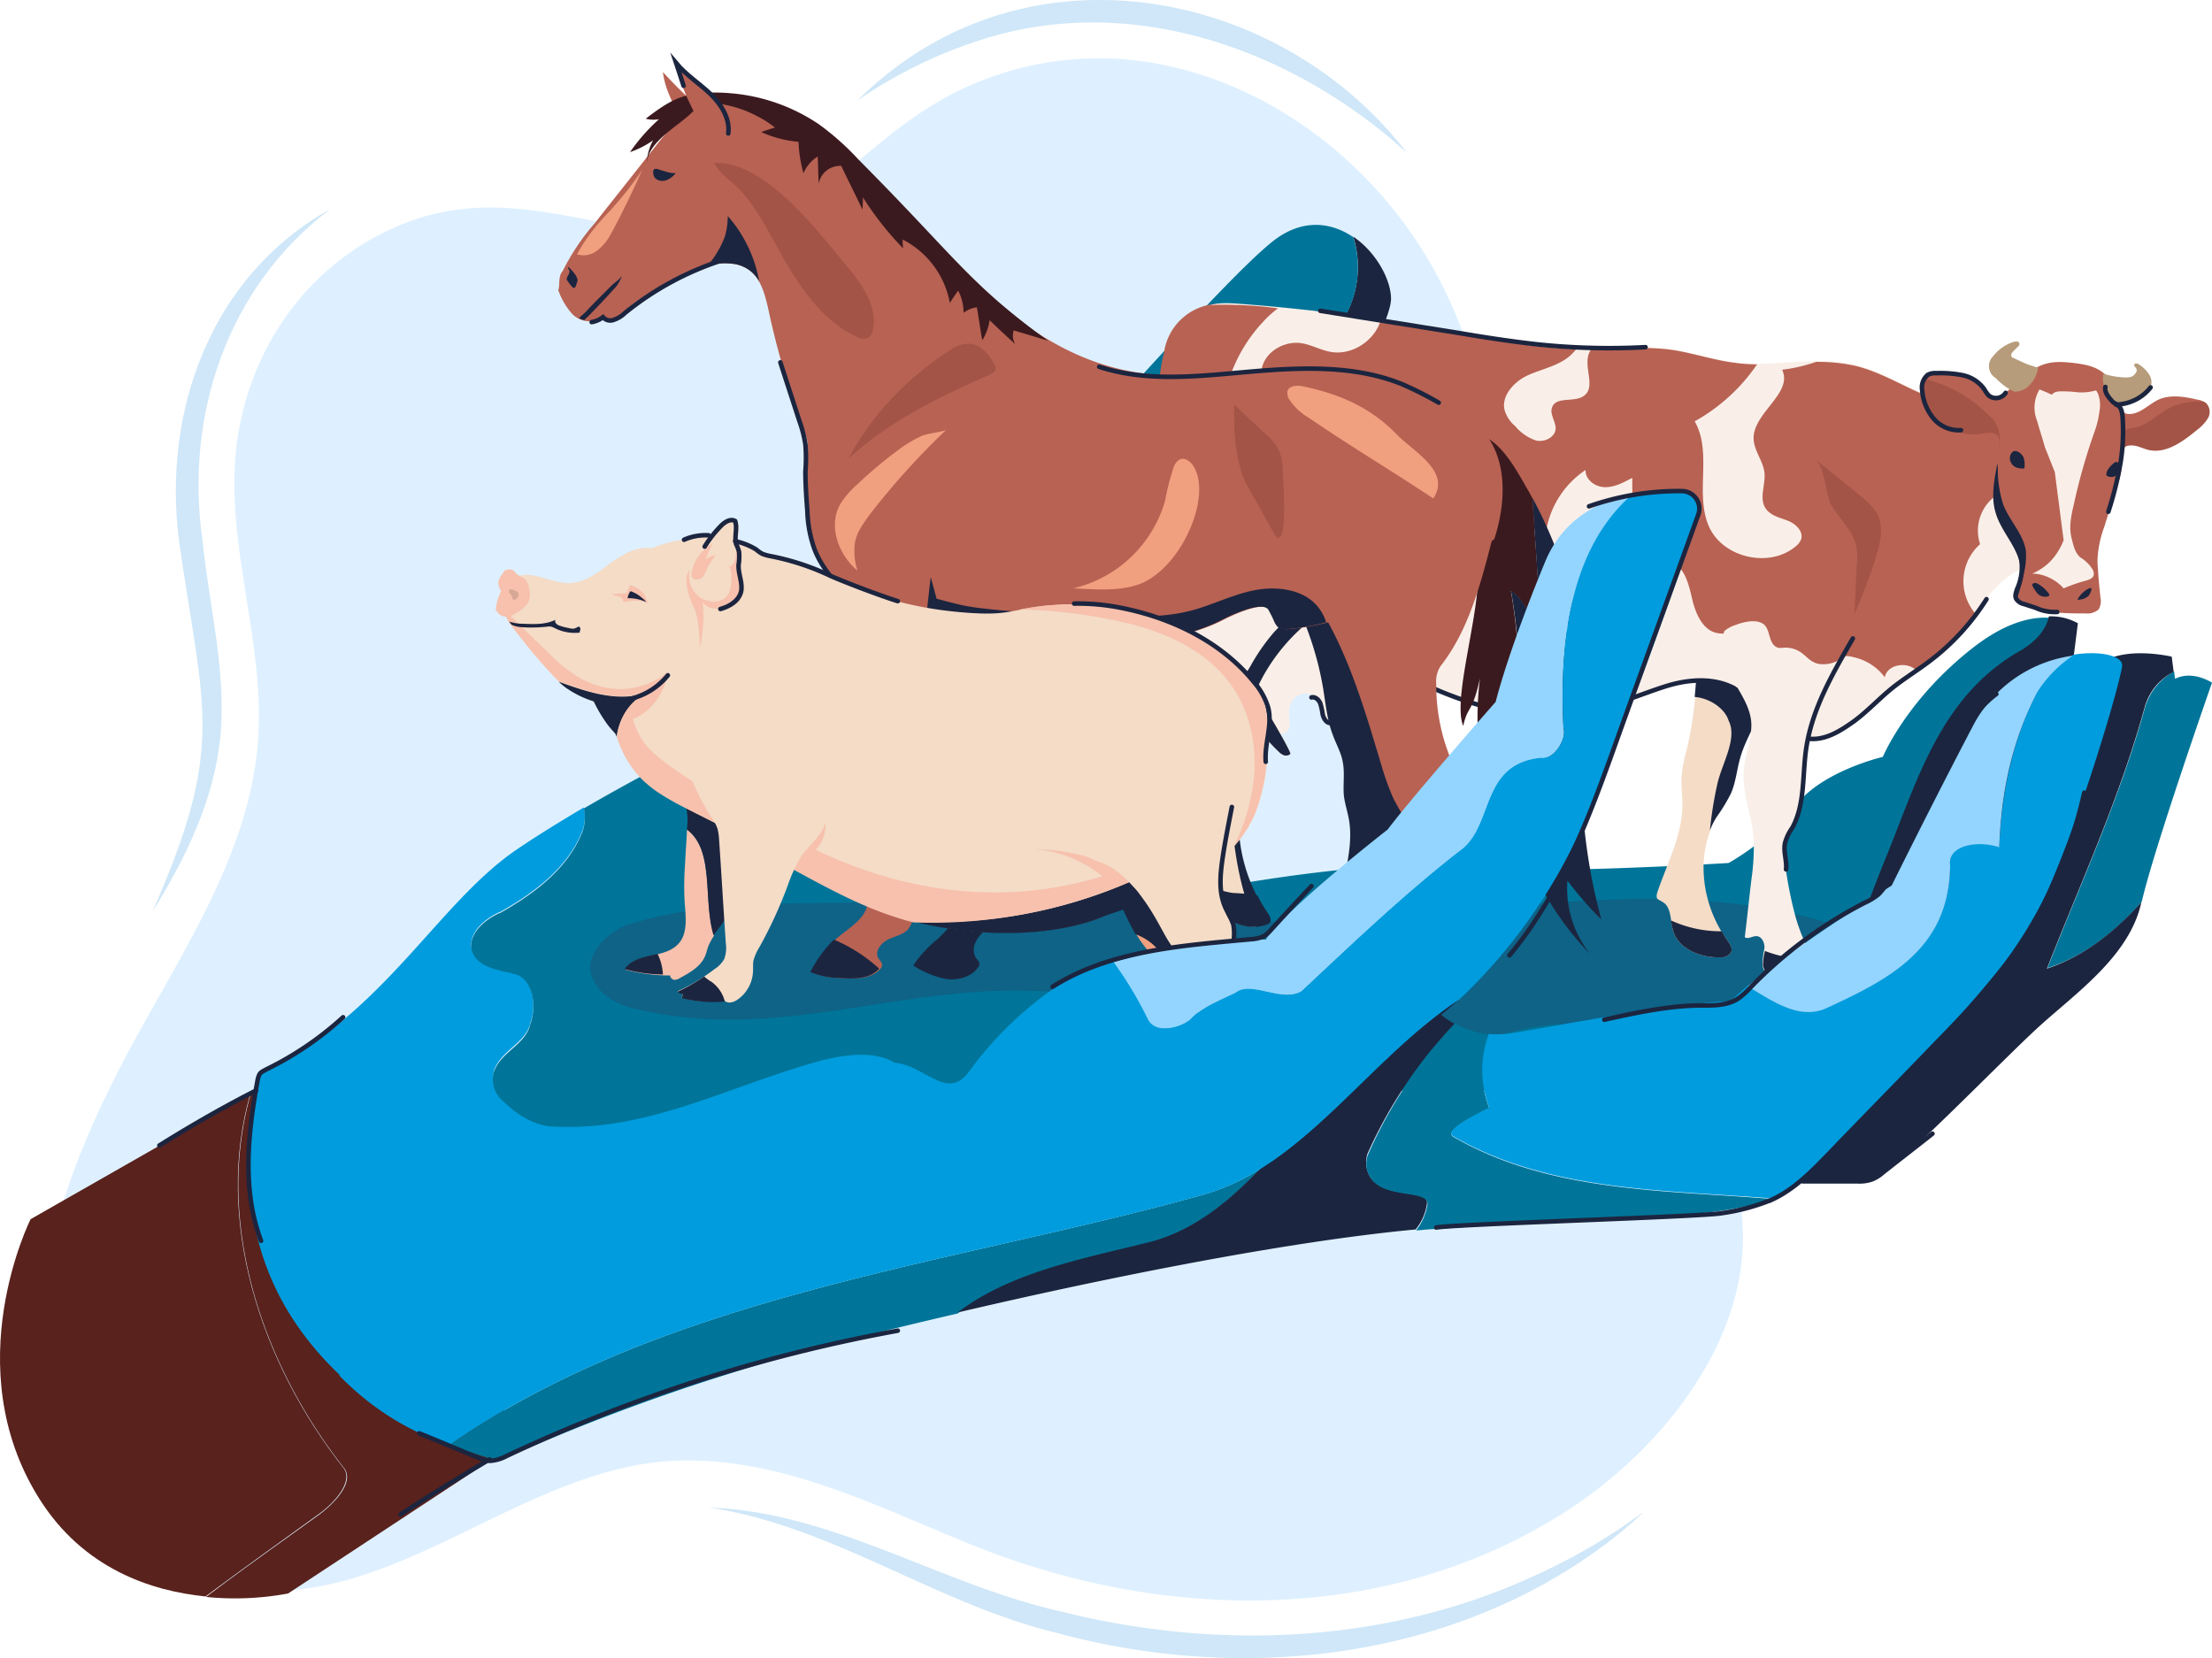 <svg xmlns="http://www.w3.org/2000/svg" width="450.234" height="337.515" viewBox="0 0 450.234 337.515"><g id="Gruppe_27" data-name="Gruppe 27" transform="translate(-69.366 -137.234)"><g id="Gruppe_14" data-name="Gruppe 14"><g id="Gruppe_13" data-name="Gruppe 13"><g id="Gruppe_10" data-name="Gruppe 10"><path id="Pfad_2" data-name="Pfad 2" d="M136.6,179.8c-21,15.8-29.7,42.1-26,67.6,1.3,12.9,4.7,25.7,3.7,38.9-1.1,13.3-7,25.4-13.9,36.5,14.9-33.8,10.4-40.6,5.5-74.8-3.7-26.9,6.4-54.7,30.7-68.2Z" fill="#cfe7f8"></path></g><g id="Gruppe_11" data-name="Gruppe 11"><path id="Pfad_3" data-name="Pfad 3" d="M213.7,444.1c25.4.9,47.4,15.8,71.8,21.2,31.9,8,66.6,6.5,96.6-7.5a118.67,118.67,0,0,0,21.5-12.6h.1a83.438,83.438,0,0,1-9.8,8c-31.4,22.3-72.9,26.4-109.5,16.4-24.5-5.9-45.5-21.7-70.7-25.5Z" fill="#cfe7f8"></path></g><g id="Gruppe_12" data-name="Gruppe 12"><path id="Pfad_4" data-name="Pfad 4" d="M355.7,168.3c-22.5-20.4-54.2-32.2-84.2-23.7a94.6,94.6,0,0,0-27.6,13.1,71.814,71.814,0,0,1,12.2-9.8c32.9-20.9,76.6-9.5,99.6,20.4Z" fill="#cfe7f8"></path></g></g><path id="Pfad_5" data-name="Pfad 5" d="M352.5,281.8a33.653,33.653,0,0,0-1.1,14.8c1.4,7.9,6.3,14.9,12.3,20.2,11.8,10.5,27.1,15.6,38.7,26.7,11.7,11.1,20.3,25.9,21.6,42.2,1.9,24-16.5,46.7-35.6,59-35.9,23.2-81.1,22.8-119.7,7.6-19.2-7.6-38.3-17.8-59.5-17.8-33.3,0-60.2,32.2-93.4,25.7-22-4.3-36.2-25.9-37.7-47.2-1.4-19.9,6-39.3,15-57.1,10.9-21.5,27.1-43.3,28.8-68.1,1.5-21.1-7.7-42.2-3.9-63.1,3.5-19.4,16.3-35.7,35-42.5,23.4-8.4,43.2,5.7,65.7,1.8,15.6-2.7,25.9-16,38.6-24.2a65.169,65.169,0,0,1,35-10.7c24.5-.2,47.6,13.4,62.2,32.7a88.91,88.91,0,0,1,17.7,46.4c1.4,16.7-8,28.5-15.3,42.7A62.067,62.067,0,0,0,352.5,281.8Z" fill="#def0ff"></path></g><g id="Gruppe_26" data-name="Gruppe 26"><g id="Gruppe_28" data-name="Gruppe 28"><path id="Pfad_6" data-name="Pfad 6" d="M139.4,436.2c-17.2-21.8-26.4-50.8-19.1-76.3L75.6,385.4s-15.1,30,1.7,56.8c9,14.4,22.9,18.9,33.9,20,7.5-5.6,15.2-11.1,23.1-16.8C137.5,443.1,141.2,438.9,139.4,436.2Z" fill="#59221d"></path><path id="Pfad_7" data-name="Pfad 7" d="M163.2,396.1l-41.5-37-1.3.8c-7.3,25.6,1.9,54.5,19.1,76.3,1.9,2.8-1.9,6.9-5.1,9.3-7.9,5.7-15.7,11.2-23.1,16.8a59.227,59.227,0,0,0,16.7-.7l46.2-30.4Z" fill="#59221d"></path><path id="Pfad_8" data-name="Pfad 8" d="M236.6,352.9c-19,5.1-35.6,14.8-55.5,13.4-3.7-.5-6.9-2.8-9.3-5.1-1.9-1.4-2.3-3.7-1.9-6,1.4-4.2,6.5-5.6,7.4-9.7,1.4-3.7.5-9.3-3.2-10.2s-7.9-1.4-8.8-5.1c-.5-3.7,3.7-6.5,6-7.4,7.4-4.2,13.9-9.3,16.7-16.7a8.693,8.693,0,0,0,.2-4.5c-5.4,3.2-10.4,6.3-14.3,9-16.1,11.4-26.5,33.2-51.7,45.4-2.8,14-6.7,39.3,16.4,61.2s43-15.7,43-15.7l92.9-30.6c-7.6-4.2-14.6-10.2-21.2-16.2C249.1,350.5,242.2,351.5,236.6,352.9Z" fill="#009cdd"></path><path id="Pfad_9" data-name="Pfad 9" d="M512.1,275.4a10.4,10.4,0,0,1-.2-1.5,12.319,12.319,0,0,0-5.9,7.2c-5.1,18.5-13,35.6-19.9,53.2,7.7-2.5,13.9-7.5,19.2-13.5,2.5-10.9,14.3-44.6,14.3-44.6S515.7,273.6,512.1,275.4Z" fill="#007599"></path><path id="Pfad_10" data-name="Pfad 10" d="M341.7,203.8c-10.6,15.3-23.1,26.8-35.2,40.7-8.8,10.2-14.8,23.6-13.9,37v.9a112.527,112.527,0,0,1,22-28c14.9-13.6,38.1-48.8,37.9-56.5-.1-3.9-3.1-9.4-7.7-12.5A20.465,20.465,0,0,1,341.7,203.8Z" fill="#1c253f"></path><path id="Pfad_11" data-name="Pfad 11" d="M470.8,269.2c-13.4,10.5-18.2,22.1-18.2,22.1s-12.5,2.9-17.8,10-13.6,11.6-13.6,11.6-42.3,2.6-56.5.8c-14.2-1.7-43.5,3.5-43.5,3.5s-26.9-5.5-32.4-15c-2.5-4.3-.5-11.7,3.8-19.7v-.9c-.9-13.4,5.1-26.8,13.9-37,12-13.9,24.5-25.5,35.2-40.7a20.516,20.516,0,0,0,3.1-18.4c-4.4-3-10.3-3.9-16.3.8-12.2,9.6-56.1,60.9-63.6,67.8-7.5,6.8-18.1,12.2-24.8,22.4-9.7,3.1-33.6,14.6-51.9,25.3a8.693,8.693,0,0,1-.2,4.5c-2.8,7.4-9.3,12.5-16.7,16.7-2.3.9-6.5,3.7-6,7.4.9,3.7,5.1,4.2,8.8,5.1s4.6,6.5,3.2,10.2c-.9,4.2-6,5.6-7.4,9.7a5.637,5.637,0,0,0,1.9,6c2.3,2.3,5.6,4.6,9.3,5.1,19.9,1.4,36.6-8.3,55.5-13.4,5.6-1.4,12.5-2.3,16.7,1.9,6.6,6,13.6,12,21.2,16.2l36.2-11.9,123.6-.2c2.2-3.1,4.4-6.3,6.5-9.7,2.3-3.7,1.9-8.8,3.7-13.4,2.8-7.9,5.6-15.7,8.8-23.6,6.5-15.7,11.1-33.3,27.8-42.6,2.6-1.6,4.9-3.9,5.5-6.8C482.8,262.7,477.4,264,470.8,269.2Z" fill="#007599"></path><path id="Pfad_12" data-name="Pfad 12" d="M511.4,270.9s-9.7-2.3-14.6,1.5l-5.6.4,1.1-8.7a11.3,11.3,0,0,0-5.9-1.4c-.6,2.9-2.9,5.2-5.5,6.8-16.7,9.3-21.3,26.8-27.8,42.6-3.2,7.9-6,15.7-8.8,23.6-1.9,4.6-1.4,9.7-3.7,13.4-2.1,3.3-4.3,6.5-6.5,9.7h1.3L432,377.2c1.1.1,15.4.8,18.8.1s26.2-24.4,33.7-31.2,18.3-14.3,20.7-25.1v-.1c-5.3,5.9-11.6,11-19.2,13.5,6.9-17.6,14.8-34.7,19.9-53.2a11.441,11.441,0,0,1,5.9-7.2Z" fill="#1c253f"></path><path id="Pfad_13" data-name="Pfad 13" d="M452.3,329.2c-31.5-14.3-67.1-7.9-100.9-5.1-28.7,2.8-56.9-2.3-85.6-5.1-1.9,0-3.7.9-5.1.5a47.753,47.753,0,0,0-15.5,1.4c3-.1,6-.2,9-.4-3,.2-6,.3-9,.4a34.129,34.129,0,0,0-6.3,2.4,34.129,34.129,0,0,1,6.3-2.4c-16.2.4-32.8-.4-48.4,4.7-3.7,1.4-8.8,6-6.9,10.6s6.5,6,11.1,6.9c26.4,5.6,50.5-4.6,75.9-4.2,24.5,0,48.1,9.3,72.7,12a49.04,49.04,0,0,0,14.8-.5c7.9-1.4,15.3-4.6,22.7-4.6,12.5,0,24.1-3.2,37-.5,9.3,2.3,17.1-1.9,25-6C452.8,337.6,456.9,331.1,452.3,329.2Z" fill="#26456b" opacity="0.39"></path><g id="Gruppe_22" data-name="Gruppe 22"><path id="Pfad_14" data-name="Pfad 14" d="M421.3,283.9c-.7-2.2-3.6-4.5-6.9-4.8a76.886,76.886,0,0,1-1.7,10.7,26.936,26.936,0,0,0-1.1,6.2c0,1.6.2,3.2.2,4.8.1,6.3-3.1,12.1-5.1,18.1a1.986,1.986,0,0,0-.1,1.1c.2.4.7.5,1.1.8,1.9,1,1.6,3.7,2.2,5.8,1,3.8,5.6,5.6,9.5,5.5a2.419,2.419,0,0,0,2.3-1c.4-.8-.2-1.7-.8-2.5-4.6-6.4-6.2-15.1-3.4-22.3a51.086,51.086,0,0,1,1.5-9.4C419.9,292.7,423.1,287.6,421.3,283.9Z" fill="#f4dcc7"></path><path id="Pfad_15" data-name="Pfad 15" d="M427.6,269a7.69,7.69,0,0,0-6.7-2.6c-4.1.5-6.1,3.6-6.2,7.3-.1,1.8-.2,3.6-.4,5.4,3.3.3,6.2,2.5,6.9,4.8,1.9,3.7-1.4,8.8-2.3,13a76.531,76.531,0,0,0-1.5,9.4,14.65,14.65,0,0,1,1.4-2.8,34.038,34.038,0,0,0,2.9-4.8c1-2.3,1.2-4.9,1.9-7.3,1.1-3.8,3.4-7.2,4.7-10.9C429.9,276.6,430.2,272.1,427.6,269Z" fill="#1c253f"></path><path id="Pfad_16" data-name="Pfad 16" d="M419.8,326.8h-.4a24.213,24.213,0,0,1-9.9-2.2,11.8,11.8,0,0,0,.4,2c1,3.8,5.6,5.6,9.5,5.5a2.419,2.419,0,0,0,2.3-1c.4-.8-.2-1.7-.8-2.5A17.4,17.4,0,0,1,419.8,326.8Z" fill="#1c253f"></path><path id="Pfad_17" data-name="Pfad 17" d="M314.9,282.5h0c.7,2.5.5,4.3.3,7.1-.5,5.3-1.2,14.5-2.4,26.3,1.1.1,2.3.2,3.4.3a8.312,8.312,0,0,0,2.8,7.7,8.676,8.676,0,0,0,6.2,1.9c-5.7-12.6-5.3-26.8-5.7-40.6C319.1,283.9,317.1,282.8,314.9,282.5Z" fill="#f4dcc7"></path><path id="Pfad_18" data-name="Pfad 18" d="M322,260.2a11.92,11.92,0,0,1-.8,2c-.7,1.4-2,3.4-4.4,7.3-.2.3-.6.9-1.1,1.8-1.6,2.8-2.5,4.1-2.5,5.4-.1,2.2,1,3,1.7,5.8,2.2.3,4.2,1.4,4.5,2.8.4,13.8,0,28,5.7,40.6a12.863,12.863,0,0,0,1.9-.4,1.374,1.374,0,0,0,.8-.5c.3-.5-.1-1.2-.4-1.7a33.472,33.472,0,0,1-5.9-17.8c-.4-12.6,6.3-24.3,12.8-35.1a42.678,42.678,0,0,1,4.5-6.6,15.932,15.932,0,0,1,1.3-1.3Z" fill="#1c253f"></path><path id="Pfad_19" data-name="Pfad 19" d="M302.9,269c.5-2.5,1.6-4.8,2.3-7.2,2.3-7.7,1-16,.4-24-.7-9.7-1.5-19.8.7-28.9a11.559,11.559,0,0,1,12.4-9.8,4.632,4.632,0,0,0,.4,3.2c.4.8.8,1,.9,1.5.1,1.3-2.1,2.2-2.9,2.9-4.1,3.2-7.4,7.7-8.3,12.9a28.889,28.889,0,0,0-.2,5.9c.2,7.6.4,15.2.9,22.8.2,2.6.4,5.2.4,7.8-.1,2.5-.4,4.9-.7,7.4-.6,4.7-.9,10.5-3.4,14.8C302.6,277.7,302.5,271.2,302.9,269Z" fill="#b86253"></path><path id="Pfad_20" data-name="Pfad 20" d="M327.1,325.4a1.374,1.374,0,0,0,.8-.5c.3-.5-.1-1.2-.4-1.7a27.74,27.74,0,0,1-2.2-3.7,42.334,42.334,0,0,0-5-.5,14.844,14.844,0,0,1-4.1-1.2,8.488,8.488,0,0,0,2.9,6.2A8.175,8.175,0,0,0,327.1,325.4Z" fill="#1c253f"></path><path id="Pfad_21" data-name="Pfad 21" d="M305.2,261.8c-.7,2.4-1.8,4.8-2.3,7.2-.4,2.2-.3,8.7,2.9,9.2,2.5-4.2,2.8-10,3.4-14.8.3-2.4.6-4.9.7-7.4a67.926,67.926,0,0,0-.4-7.8c-.1-1.4-.2-2.8-.3-4.3-.9,2-1.8,4.1-2.7,6.1A38.555,38.555,0,0,1,305.2,261.8Z" fill="#733228"></path><path id="Pfad_22" data-name="Pfad 22" d="M464.6,270.2c-2.6,2.2-5.7,3.7-8.4,5.7-3.1,2.4-5.6,5.5-8.7,7.9s-7.1,4.2-10.9,3.2c-4.7-1.3-7.4-6.2-11.6-8.8-3.9-2.4-8.8-2.6-13.3-1.8s-8.8,2.6-13.2,3.8a57.458,57.458,0,0,1-48.4-8.8,3.1,3.1,0,0,0-2.2-.9,3.791,3.791,0,0,0-2.1,1.3,16.613,16.613,0,0,0-3.4,6.7c-.6,3.1-.2,4.9-1.4,5.6a2.145,2.145,0,0,1-1.6.1c-1.5-.7-.6-3.8-2.5-5.2a2.992,2.992,0,0,0-2.6-.5,3.355,3.355,0,0,0-2.2,2c-1,2.2.5,4.2-.7,5.5a1.58,1.58,0,0,1-1.1.6c-1.4.1-2.9-2.2-3.8-5.8a12.484,12.484,0,0,1-1.9-1.5c-.5-.5-.9-1-1.9-2l-.5-.5a19.389,19.389,0,0,1-2.5-2.7c-2.2-3.4-2.8-7.5-3.3-11.5-1.8-14.9-2.9-30-3.9-45l-.6-8.7c-.2-3.2-.2-6.9,2.4-8.8,1.8-1.3,4.2-1.2,6.4-1.1a399.761,399.761,0,0,1,43.6,5.6c8.7,1.6,17.3,3.5,26.1,3.6,6.5.1,13.1-.8,19.6.2,4.2.6,8.3,2.1,12.6,2.6,8.1,1,16.5-1.4,24.4.5,7,1.7,13,6.6,20.1,7.8,5.2.9,10.4-.2,15.7,0a5.2,5.2,0,0,1,3.2.9c1,.8,1.2,2.2,1.4,3.5.8,5.2,1.6,10.4,1.1,15.6a23.987,23.987,0,0,1-3.3,10.4c-1.9,3.1-4.4,2.9-7.2,5C472.5,258.9,469.8,265.8,464.6,270.2Z" fill="#f9efe8"></path><path id="Pfad_23" data-name="Pfad 23" d="M349.9,256.8l-.4-15.3c-5.1-.5-10.1,1.5-14.3,4.4s-7.5,6.8-10.7,10.8c-2.7,3.4-5.5,7.1-7.2,11a19.083,19.083,0,0,0,2.5,6.5c.7,1.1.2,2.8,1.5,4.1l.5.5c1,1,1.9.9,2.3,1.4C327.9,269.1,338.3,259.2,349.9,256.8Z" fill="#1c253f"></path><path id="Pfad_24" data-name="Pfad 24" d="M311.7,252.1c.1,6.3-.2,9.5-1.6,12.3-.7,1.4-2.1,3.6-4.7,7.7-.2.3-.6,1-1.1,1.9-1.7,2.9-2.6,4.4-2.7,5.7-.1,2.3,1,3.2,1.8,6.2.7,2.5.5,4.4.2,7.4-.5,5.6-1.3,15.3-2.5,27.7l3.6.3a8.774,8.774,0,0,0,11.5,9.7c.3-.1.7-.3.8-.6.3-.6-.1-1.3-.4-1.8a35.135,35.135,0,0,1-6.2-18.8c-.4-13.3,6.6-25.6,13.5-37a40.589,40.589,0,0,1,4.8-6.9,21.077,21.077,0,0,1,14.7-6.9c3.6-.1,7.9.5,10.3-2.2a9.214,9.214,0,0,0,1.7-3.6,71.2,71.2,0,0,0,2.8-24.7c-.4-5.3-1.4-10.8-4.9-14.9a21.368,21.368,0,0,0-7.5-5.5c-12.3-5.7-28.4-3.6-33.7-2.8-.6,7.3-.7,13.1-.7,17C311.4,240.3,311.6,249.3,311.7,252.1Z" fill="#f9efe8"></path><g id="Gruppe_18" data-name="Gruppe 18"><g id="Gruppe_17" data-name="Gruppe 17"><g id="Gruppe_15" data-name="Gruppe 15"><path id="Pfad_25" data-name="Pfad 25" d="M482.8,219.5c-5.2-.2-10.5.9-15.7,0-7.1-1.3-13.1-6.1-20.1-7.8a35.612,35.612,0,0,0-8-.8,32.908,32.908,0,0,1-6.9,1.6c2.3,4.8-6,8.8-5.8,14.1.1,2.4,1.9,4.4,2.2,6.8.3,2.5-1.2,5.3.3,7.4,1,1.4,2.8,1.8,4.4,2.4s3.2,2.1,2.8,3.7a3.252,3.252,0,0,1-1.2,1.6c-5.3,4.4-14.6,2.3-17.5-3.9-3.1-6.7.7-15.2-3-21.6A37.241,37.241,0,0,0,427,211.4a31.453,31.453,0,0,1-4.4-.3c-4.2-.5-8.3-1.9-12.6-2.6-5.5-.8-11.1-.3-16.7-.2a3.48,3.48,0,0,0-.7,1.5c-.6,2.7,1.4,6.2-.7,7.9-1.9,1.6-5.7.1-6.6,2.4-.6,1.4.8,3,.7,4.5-.2,1.7-2.3,2.7-4,2.3a9.39,9.39,0,0,1-4.2-2.9,6.858,6.858,0,0,1-2.1-3c-1-3,1.8-6.1,4.7-7.4s6.3-1.9,8.7-4.1a11.988,11.988,0,0,0,1.1-1.2c-8.7-.2-17.3-2-25.8-3.6-4.6-.9-9.3-1.6-14-2.3-1.2,4.2-6,7.4-10.5,6.4-1.9-.4-3.7-1.4-5.6-1.7-3.8-.6-8,2.1-8.2,5.9s4.6,7.1,7.7,4.9c1.9-1.3,2.9-4.2,5.2-4.5,2.1-.2,3.6,1.7,4.7,3.5.9,1.4,1.8,2.8,2.6,4.2a3.553,3.553,0,0,1,.8,2c.1,1.7-1.6,2.9-2.8,4.2a8.118,8.118,0,0,0-1.9,7c-4.5.7-8.4,3.6-12,6.4a5.737,5.737,0,0,0-2,2.1c-1.3,2.5,1.2,5.4,3.6,6.8a20.817,20.817,0,0,0,11.5,2.4c1.7-.2,3.7-.7,4.6-2.2,1.1-1.9.2-4.2,0-6.3-.1-2.2,1.7-4.9,3.6-3.9-.8,1.8.9,3.8,2.7,4.8,1.7,1,3.9,1.9,4.5,3.8.2.8.2,1.6.4,2.3.9,3.1,5.4,3.7,8.3,2.1s4.8-4.4,7.5-6.3,7-2.4,8.8.3a18.6,18.6,0,0,1,8.2-13.7c-.1,2,2,3.5,4,3.5s3.8-1,5.5-1.9c0,5.2.2,10.4.7,15.6.1,1.4.4,3,1.5,3.9,2,1.5,4.6-.3,6.4-2.1,2.4,1.6,3,4.8,3.7,7.7.7,2.8,2.2,6,5,6.5,1.5.3,3.3-.2,4.5.8.7.7.8,1.9,1.6,2.6,1.4,1.4,3.8.2,5.7.5,2.9.4,4.2,4.3,4.9,6.3,1.7,4.5-5.1,3.2-3.1,4.7,1.4,1,1.3-.8.2-1.4-8-4,6.1.2,5.1-1-1.1-5,3.4-6.4,5.6-7.5a5.045,5.045,0,0,1,3.2-.1,10.772,10.772,0,0,1,6.4,4.1c.4-2.3,3.6-3.1,5.6-2a6.07,6.07,0,0,1,1,.7,51.113,51.113,0,0,0,4.8-3.3,43.4,43.4,0,0,0,7-8.4,7.632,7.632,0,0,1-.8-1.1,10.1,10.1,0,0,1,1.8-13,8.729,8.729,0,0,1,3.4-10l8.5-18.1A1.913,1.913,0,0,0,482.8,219.5Z" fill="#b86253"></path></g><g id="Gruppe_16" data-name="Gruppe 16"><path id="Pfad_26" data-name="Pfad 26" d="M318.4,250.2c.7-1,.4-1.8.5-3.8,0-3.1,2.8-5.6,3.1-8.6.3-2.6-1.2-5.1-2.2-7.5-3.7-9.3-.2-20.3,6.7-27.6a19.277,19.277,0,0,1,3-2.7,78.252,78.252,0,0,0-8.8-.7c-5.5-.2-6.4.3-6.9.7-2.4,1.6-2.4,5.1-2.7,11.1-.6,16.5-.7,12.2-.6,15.4.4,10.1.8,18.7,1.1,25.8C314.2,252.2,317.2,252,318.4,250.2Z" fill="#b86253"></path></g></g></g><path id="Pfad_27" data-name="Pfad 27" d="M502.9,227.9c1.3-.1,2.5.6,3.7.9,3.6.9,7.1-1.7,10-4.1a8.415,8.415,0,0,0,2.2-2.4,2.546,2.546,0,0,0-.4-3,3.63,3.63,0,0,0-1.7-.7c-2.6-.6-5.4-1.1-7.8-.1-2.1.9-3.8,3-6.1,3a1.716,1.716,0,0,1-1.6-.8,4.96,4.96,0,0,1-.3-1.3,10.908,10.908,0,0,0-3.1-6c-1.9-1.7-4.2-2-6.5-2.3-2-.2-4.6-.5-7.1.8-1.6.8-3.2,2.3-6.4,5.1-.6.5-1.9,1.8-2.7,1.3a3.4,3.4,0,0,1-.6-.6,12.027,12.027,0,0,0-11.6-4.5,2.43,2.43,0,0,0-1.8.9,2.273,2.273,0,0,0-.3,1.8,11.1,11.1,0,0,0,4.1,7.5,10.594,10.594,0,0,0,8.2,2.1c1.2-.2,2.7-.4,3.3.6a3.178,3.178,0,0,1,.2,1.4c-.3,4.7-2.2,9.4-1,13.9.7,2.6,2.4,4.8,3.7,7.2s2.1,5.2,1.1,7.7c-.4.8-.9,1.8-.5,2.6a2.707,2.707,0,0,0,1.1,1c3.9,2.2,8.5,2.2,12.9,2.2a3.4,3.4,0,0,0,2.6-.8,3.273,3.273,0,0,0,.4-2.4c-.2-1.9-.4-3.8-.5-5.7a16.2,16.2,0,0,1-.1-2.2,22.282,22.282,0,0,1,1.4-6.6c.8-2.6,1.7-5.3,2.5-7.9a15.506,15.506,0,0,0,1.1-5.6C501,229.6,501.1,228,502.9,227.9Z" fill="#b86253"></path><path id="Pfad_28" data-name="Pfad 28" d="M480.1,216.9a3.982,3.982,0,0,0,2.2-1.1,6.35,6.35,0,0,0,1.9-3.7c-.9-.3-1.6-.5-2.1-.7,0,0-.6-.2-2.9-1.3a.536.536,0,0,1-.4-.3c-.2-.4.1-.8.4-1.1l.9-.9a.713.713,0,0,0,.3-.6c0-.5-.7-.5-1.1-.4a8.676,8.676,0,0,0-4.3,3,2.815,2.815,0,0,0,.6,4.4,12.308,12.308,0,0,0,3.4,2.6A1.448,1.448,0,0,0,480.1,216.9Z" fill="#b69c7a"></path><path id="Pfad_29" data-name="Pfad 29" d="M507,213.8a6.619,6.619,0,0,0-2.3-2.4c-.3-.2-.7-.3-.9,0s.3.6.4.9c.3.4-.2,1-.5,1.3s-.8.6-2.7.4a15.217,15.217,0,0,1-3.5-.7,4.446,4.446,0,0,0,0,2,6.233,6.233,0,0,0,3.2,4.2,18.6,18.6,0,0,0,4.5-1.6c.5-.3,1.1-.5,1.4-1A2.906,2.906,0,0,0,507,213.8Z" fill="#b69c7a"></path><path id="Pfad_30" data-name="Pfad 30" d="M492.8,250.7c-1-.9-1.3-2-1.7-3.6-.7-2.5-.2-4.7.4-7.3a121.346,121.346,0,0,1,4.3-15,19.365,19.365,0,0,0,.9-3.9,6.56,6.56,0,0,0-.3-3.5,4.348,4.348,0,0,0-.4-.7,11.074,11.074,0,0,1-3.6.4,24.581,24.581,0,0,0-2.8-.2c-.7,0-1.9-.1-2.4.5-.1.1-.3.2-.4.1-.8-.4-1.6-.7-2.3-1a7.158,7.158,0,0,0-.5,6.4c.5,1.8,1.1,3.6,1.6,5.4.7,1.7,1.3,3.3,2,5l1.8,13.9a12.912,12.912,0,0,1-2.8,4.4A11.7,11.7,0,0,1,483,254a7.778,7.778,0,0,1,2.7.5,8.979,8.979,0,0,1,3.7,2.5,32.439,32.439,0,0,1,3.9-1.4c1.1-.3,1.9-.5,2.2-1.2a1.735,1.735,0,0,0-.3-1.4A7.3,7.3,0,0,0,492.8,250.7Z" fill="#f9efe8"></path><path id="Pfad_31" data-name="Pfad 31" d="M500,231.3c-.2,0-.4.2-.6.4a4.3,4.3,0,0,0-.9,1,2.01,2.01,0,0,0-.4,1.3,1.773,1.773,0,0,0,1.7.2,1.709,1.709,0,0,0,.7-1.3C500.7,232.4,500.9,231.1,500,231.3Z" fill="#1c253f"></path><path id="Pfad_32" data-name="Pfad 32" d="M481.3,230.5a2.41,2.41,0,0,0-1.4-1.4.854.854,0,0,0-.7,0,1.205,1.205,0,0,0-.5.5,1.81,1.81,0,0,0-.1,1.6,2.031,2.031,0,0,0,1.2,1.2,4.4,4.4,0,0,0,1.6.2A4.972,4.972,0,0,0,481.3,230.5Z" fill="#1c253f"></path><path id="Pfad_33" data-name="Pfad 33" d="M495,257c-.2-.2-.8.2-1.1.4a5.436,5.436,0,0,0-1.7,1.9,3.17,3.17,0,0,0,2.3-.8C494.9,257.9,495.2,257.1,495,257Z" fill="#1c253f"></path><path id="Pfad_34" data-name="Pfad 34" d="M486.4,258.1a6.792,6.792,0,0,0-2.2-2,1.445,1.445,0,0,0-.7-.2c-.2,0-.5.2-.5.4,0,.1.1.2.1.3.9,1.5,1.2,1.8,1.9,2,.6.2,1.4.1,1.5-.2A.493.493,0,0,0,486.4,258.1Z" fill="#1c253f"></path><path id="Pfad_35" data-name="Pfad 35" d="M315.1,326.2a18.211,18.211,0,0,0-3.3-.1,20.777,20.777,0,0,1-7-1.4,8.63,8.63,0,0,0,11.3,6.3c.3-.1.7-.3.8-.6.3-.6-.1-1.3-.4-1.8C316.1,327.8,315.6,327,315.1,326.2Z" fill="#1c253f"></path><path id="Pfad_36" data-name="Pfad 36" d="M436.1,297c-.2,2.9-.3,6.1-1.8,8.6-.5.9-1.2,1.7-1.6,2.6a7.758,7.758,0,0,0-.1,4,80.644,80.644,0,0,0,2.3,11.9,40.632,40.632,0,0,0,5.5,11.5c.3.5.7,1.1.4,1.6a1.456,1.456,0,0,1-.9.6,11.524,11.524,0,0,1-9.1-.8c-1.3-.8-2.6-1.9-2.7-3.5a17.5,17.5,0,0,1,.4-3.2c.1-1.1-.5-2.4-1.5-2.5-.9-.1-1.8.7-2.5.2.5-4,.9-8.1,1.4-12.1a45.08,45.08,0,0,0,.4-8.2c-.4-4.6-2.4-9.1-2-13.8.3-3.3,1.8-6.6,1.5-9.9-.5-4.5-4.2-7.9-5.4-12.3-1.5-5.3,1.1-11.1,5.4-14.6,4.2-3.5,9.8-5,15.3-5.6,3.2-.3,7.1,0,8.6,2.8,1,1.9.4,4.3-.4,6.3-2.4,5.8-5.9,10.8-8.3,16.6A59.988,59.988,0,0,0,436.1,297Z" fill="#f9efe8"></path><path id="Pfad_37" data-name="Pfad 37" d="M440,337.9a1.8,1.8,0,0,0,.9-.6c.3-.5-.1-1.1-.4-1.6a34.469,34.469,0,0,1-2-3.2,25.5,25.5,0,0,1-9.9-1.7,14.454,14.454,0,0,0-.4,2.9,5.258,5.258,0,0,0,2.7,3.5A11.945,11.945,0,0,0,440,337.9Z" fill="#1c253f"></path><path id="Pfad_38" data-name="Pfad 38" d="M443.5,271.7a25.394,25.394,0,0,0,6.5-11.5c.6-2.6,1.2-5.1-.1-7-1.7-2.5-5.7-2.3-9.1-2.2a26.073,26.073,0,0,0-16.2,6.1c-2.7,2.4-6.4,6.7-5.4,8.3a1.193,1.193,0,0,0,.9.5,6.608,6.608,0,0,1,2.7-1.5c.4-.2,4.6-1.7,6,.4.8,1.2.7,3.1,1.9,4,1,.7,1.5,0,3.3.4,2.8.6,3.2,2.8,5.7,3.2A6.534,6.534,0,0,0,443.5,271.7Z" fill="#b86253"></path><path id="Pfad_39" data-name="Pfad 39" d="M447.2,248.5a11.416,11.416,0,0,1,.1,3.7c-.2,3.4-.3,6.7-.5,10.1a111.315,111.315,0,0,0,4.3-11.4c.9-2.8,1.7-5.8.6-8.5-.8-1.9-2.5-3.3-4.1-4.6-3-2.4-5.9-4.8-8.9-7.2,2.1,1.7,2.2,6.7,3.2,9.1C443.5,242.7,446.5,245,447.2,248.5Z" fill="#733228" opacity="0.3"></path><g id="Gruppe_21" data-name="Gruppe 21"><g id="Gruppe_20" data-name="Gruppe 20"><g id="Gruppe_19" data-name="Gruppe 19"><path id="Pfad_40" data-name="Pfad 40" d="M477.1,239.9a23.3,23.3,0,0,1-1.1-7,5.7,5.7,0,0,0-.1-1.3c-.6,3.3-1.3,6.6-.4,9.8.7,2.6,2.4,4.8,3.7,7.2s2.1,5.2,1.1,7.7c-.4.8-.9,1.8-.5,2.6,0,.1.1.1.1.2a31.663,31.663,0,0,0,1.2-4.4,14.792,14.792,0,0,0,.6-5.5C481.1,245.8,478.3,243.1,477.1,239.9Z" fill="#1c253f"></path></g></g></g><path id="Pfad_41" data-name="Pfad 41" d="M516.6,224.7a8.415,8.415,0,0,0,2.2-2.4,2.546,2.546,0,0,0-.4-3c-.1-.1-.3-.2-.4-.3a13.956,13.956,0,0,0-6.7,1.1c-2.5,1.2-4.4,3.4-7.1,4.1-1.1.2-2.4.3-2.9,1.3a2.953,2.953,0,0,0-.2,1.3c0,1,0,2,.1,3a1.809,1.809,0,0,1,1.8-1.9c1.3-.1,2.5.6,3.7.9C510.2,229.6,513.7,227.1,516.6,224.7Z" fill="#733228" opacity="0.3"></path><path id="Pfad_42" data-name="Pfad 42" d="M474.2,221.8a27.553,27.553,0,0,0-12.2-7.2,1.4,1.4,0,0,0-1.1,0c-.3.2-.3.5-.4.9v.4a11.1,11.1,0,0,0,4.1,7.5,10.594,10.594,0,0,0,8.2,2.1c1.2-.2,2.7-.4,3.3.6a3.178,3.178,0,0,1,.2,1.4c0,.3-.1.7-.1,1a8.257,8.257,0,0,0,0-3.5A5.819,5.819,0,0,0,474.2,221.8Z" fill="#733228" opacity="0.3"></path><path id="Pfad_43" data-name="Pfad 43" d="M336.3,279.2c.8-.2,1.5.5,1.8,1.2a15.54,15.54,0,0,1,.5,2.3c.2.8.7,1.6,1.4,1.7a1.83,1.83,0,0,0,1.9-1.2,6.375,6.375,0,0,0,.4-2.4,18.027,18.027,0,0,1,3.4-8.9,2.76,2.76,0,0,1,1.6-1.2,3.255,3.255,0,0,1,1.4.4c2.2,1.2,4.4,2.3,6.6,3.5,5.2,2.7,14.6,6.9,23.3,7.8a50.134,50.134,0,0,0,16.4-1.2c4.6-.9,9-2.9,13.5-4.3s9.6-1.8,13.8.4" fill="none" stroke="#1c253f" stroke-linecap="round" stroke-miterlimit="10" stroke-width="0.926"></path><path id="Pfad_44" data-name="Pfad 44" d="M446.5,267.2c-4.1,7.1-8.3,14.3-9.5,22.4-.8,5.4-.2,11.3-2.8,16.1a9.867,9.867,0,0,0-1.5,3.1c-.4,1.8.4,3.6.2,5.4" fill="none" stroke="#1c253f" stroke-linecap="round" stroke-miterlimit="10" stroke-width="0.926"></path><path id="Pfad_45" data-name="Pfad 45" d="M497.9,216c-.2,1,.5,1.9,1.2,2.7a2.258,2.258,0,0,0,1.1.8,1.387,1.387,0,0,0,.9,0,9.153,9.153,0,0,0,6-3.4" fill="none" stroke="#1c253f" stroke-linecap="round" stroke-miterlimit="10" stroke-width="0.926"></path><path id="Pfad_46" data-name="Pfad 46" d="M500.1,219.6c1,.3,1.2,1.5,1.3,2.5a40.3,40.3,0,0,1-.4,9.2,70.94,70.94,0,0,1-2.5,10.1" fill="none" stroke="#1c253f" stroke-linecap="round" stroke-miterlimit="10" stroke-width="0.926"></path><path id="Pfad_47" data-name="Pfad 47" d="M480.7,250.6a10.772,10.772,0,0,1-.8,6.6c-.2.7-.5,1.4-.1,2a2.475,2.475,0,0,0,1.6,1c.8.3,1.6.5,2.4.8a9.158,9.158,0,0,0,4.3.8" fill="none" stroke="#1c253f" stroke-linecap="round" stroke-miterlimit="10" stroke-width="0.926"></path><path id="Pfad_48" data-name="Pfad 48" d="M477.6,217.2a2.362,2.362,0,0,1-3.5.5,10.142,10.142,0,0,1-.9-1.3,7.2,7.2,0,0,0-4.4-2.8,23.246,23.246,0,0,0-5.3-.4,3.233,3.233,0,0,0-1.7.3,3.279,3.279,0,0,0-1.2,3.1,10.227,10.227,0,0,0,2.3,5.8,6.772,6.772,0,0,0,5.6,2.4" fill="none" stroke="#1c253f" stroke-linecap="round" stroke-miterlimit="10" stroke-width="0.926"></path><path id="Pfad_49" data-name="Pfad 49" d="M338.1,200.5c9.4,1.5,18.7,3,28.1,4.5,5.3.9,10.5,1.7,15.8,2.3a138.511,138.511,0,0,0,22.3.6" fill="none" stroke="#1c253f" stroke-linecap="round" stroke-miterlimit="10" stroke-width="0.926"></path><path id="Pfad_50" data-name="Pfad 50" d="M473.7,259.2a47.65,47.65,0,0,1-11.3,12.4c-2.6,2-5.4,3.7-7.9,5.7-2.6,2.1-5,4.7-7.7,6.7-2.8,2-5.9,4-9.3,3.6" fill="none" stroke="#1c253f" stroke-linecap="round" stroke-miterlimit="10" stroke-width="0.926"></path></g><g id="Gruppe_23" data-name="Gruppe 23"><path id="Pfad_51" data-name="Pfad 51" d="M255.1,273.8c1.6,6.6,3.9,17.1,4.5,19.9a53.562,53.562,0,0,0,1.4,5.5c.6,1.8,1.2,3.5,1.8,5.3a56.93,56.93,0,0,1,2.2,10.9c.2,2.6.3,5.3-.7,7.7-1.8,4.3-6.6,6.7-9,10.7a18.818,18.818,0,0,0,6.6,2.7c2.3.3,5.1-.3,6.5-2.3a1.135,1.135,0,0,0,.3-.8c0-.5-.4-.8-.7-1.2-.9-1.4-.3-3.3.8-4.5,1.1-1.3,2.5-2.2,3.3-3.6,1.9-3.2.4-7.2-.7-10.8a39.889,39.889,0,0,1-1.7-15,29.54,29.54,0,0,0,.2-4.2,44.231,44.231,0,0,0-1-5,42.338,42.338,0,0,1-.8-7.9c-.3-6.2-.3-12.4-.2-18.6a3.178,3.178,0,0,0-.2-1.4,2.949,2.949,0,0,0-1.4-1.3,32.99,32.99,0,0,0-10.2-3.8,1.526,1.526,0,0,0-1.3.1,2.191,2.191,0,0,0-.6,1C252.8,264.3,255.1,273.8,255.1,273.8Z" fill="#1c253f"></path><path id="Pfad_52" data-name="Pfad 52" d="M267.8,334.8a29.7,29.7,0,0,0-7.9-6.2,27.582,27.582,0,0,0-4.6,5.1,18.818,18.818,0,0,0,6.6,2.7A6.93,6.93,0,0,0,267.8,334.8Z" fill="#1c253f"></path><path id="Pfad_53" data-name="Pfad 53" d="M338.7,277.5c.5,3.1.8,6.3,1.9,9.2.7,2,1.8,3.8,2.1,5.8.4,2.2,0,4.5.2,6.7.2,1.6.7,3.1,1,4.7.7,3.7,0,7.5-.7,11.1-1.2,6.4-2.5,13.2-6.9,17.9-3.2,3.5-8,5.8-9.4,10.3,2.4.6,4.8,1.2,7.2,1.6a6.968,6.968,0,0,0,3.2.1,3.072,3.072,0,0,0,2.3-2.1c.3-1.2-.6-2.5-.2-3.7.3-1.2,1.6-1.8,2.8-2.1a14.617,14.617,0,0,0,3.6-.9c2.2-1.4,2.1-4.5,2.2-7,.1-3.9,1.2-7.6,2.2-11.4,1.1-4,2.2-8,3.6-11.9a34.117,34.117,0,0,0,1.9-6.2,24.094,24.094,0,0,0,0-6c-.5-7.4-1.2-14.8-3.9-21.7a61.755,61.755,0,0,0-5.1-9.9,37.258,37.258,0,0,0-5.7-7.8,20.829,20.829,0,0,0-11.5-5.6c-.7-.1,1.3,6.8,1.5,7.3.9,1.9,1.9,3.6,2.8,5.5A64.741,64.741,0,0,1,338.7,277.5Z" fill="#1c253f"></path><path id="Pfad_54" data-name="Pfad 54" d="M332.6,336.5c-2.4,2-4.7,4-5.6,6.9,2.4.6,4.8,1.2,7.2,1.6a6.968,6.968,0,0,0,3.2.1,2.781,2.781,0,0,0,2.3-2.1v-.1A18.288,18.288,0,0,0,332.6,336.5Z" fill="#1c253f"></path><path id="Pfad_55" data-name="Pfad 55" d="M376.9,257.5c3.2,2.3,4.2,6,5.6,9.3.4-9.4-.7-18.8-1.2-28.1-.6-1.2-1.3-2.3-1.9-3.4-1.8-3.1-4.3-7.4-7.7-9.1-2-1-7.6-.7-8.7-2.7a59.027,59.027,0,0,1,7.1,33.5c-.8,9.4-4.9,23.4-2.9,28,.9-4.2,1.8-2.4,3.4-9.7a65.156,65.156,0,0,0,5.4,35.1,34.584,34.584,0,0,1-.2-21.8,60.548,60.548,0,0,0,2.8,18.9C378.6,290.9,379.7,273.8,376.9,257.5Z" fill="#3b1a1f"></path><path id="Pfad_56" data-name="Pfad 56" d="M388.4,316.5a73.645,73.645,0,0,0,6.9,7.9,117.482,117.482,0,0,1-3.9-36.8c.5.9.9,1.8,1.4,2.8a74.527,74.527,0,0,0-5-26.4c1.1,1.1,2.2,2.2,3.3,3.2a93.244,93.244,0,0,0-9.8-28.6c.5,9.4,1.5,18.8,1.2,28.1-1.4-3.2-2.3-6.9-5.6-9.3,2.9,16.3,1.8,33.4,1.8,49.9A59.767,59.767,0,0,0,393,331.4,21.418,21.418,0,0,1,388.4,316.5Z" fill="#1c253f"></path><path id="Pfad_57" data-name="Pfad 57" d="M208.1,161.7c-1.6-3.1-3.4-6.3-3.8-9.8a96.337,96.337,0,0,0,7.2,7.1,6.154,6.154,0,0,1,1.6,2,3.358,3.358,0,0,1-.4,2.4,3.6,3.6,0,0,1-2.1,1.3C208.4,165.1,208.8,163.1,208.1,161.7Z" fill="#b86253"></path><path id="Pfad_58" data-name="Pfad 58" d="M183,196.3a14.434,14.434,0,0,0,2.8,4.8,4.963,4.963,0,0,0,5.1,1.3c.6-.2,1.2-.6,1.7-.3.4.2.6.5,1,.6.6.2,1.1-.3,1.6-.8,2.9-3.2,6.8-5.4,10.6-7.4,3.9-2,8-4.1,12.4-3.6a7.334,7.334,0,0,1,3.5,1.2c2.6,1.8,3.4,5.2,4.1,8.3a162.018,162.018,0,0,0,6.9,23.5,17.015,17.015,0,0,1,1,3.2,12.156,12.156,0,0,1,0,3.3,83.76,83.76,0,0,0,.2,11.2,24.968,24.968,0,0,0,1.5,7.2c1.4,3.6,4,6.6,6.6,9.4-.7,3.3.3,7.2,1.3,10.5a61.149,61.149,0,0,1,2.5,14.7c.1,3,0,6.1.2,9.1.3,2.6.8,5.1,1.2,7.7a51.321,51.321,0,0,1-1.4,21.7c-.8,2.7-4,4.5-6.2,6.4a22.918,22.918,0,0,0-5.1,6.8,15.671,15.671,0,0,0,6,1.2c2.9.2,6.2.3,8.1-1.9a.864.864,0,0,0,.3-.6c.1-.6-.5-1.1-.8-1.6-.7-1.4.6-3,2-3.7s3.1-1,4.1-2.1a6.068,6.068,0,0,0,1.2-3.7,17.39,17.39,0,0,0,.1-3.2,51.158,51.158,0,0,0-1-5.4c-1.3-7.1,1.1-14.2,1.8-21.4.3-3.8.2-7.6.3-11.4a108.485,108.485,0,0,1,1.3-15,22.131,22.131,0,0,1,6.8-.6,49.51,49.51,0,0,1,6.9.7c3.4.7,30.8,5.4,47-3.1,0,0,7.7-4,9.2-2a26.512,26.512,0,0,1,1.2,2.4,3.315,3.315,0,0,0,.9,1.3,3.233,3.233,0,0,0,1.7.3c16.2-1.3,32.7-12.4,32.7-12.4,2.2-1.3,5.4-3.3,9.2-5.9,1.1-3.3,3.9-13.6-1.5-21.1-2.3-3.1-5.3-4.9-11.7-8-5.1-2.5-10.2-5-15.8-6-7-1.3-14.1-.1-21.1.8-11.7,1.4-17.6,1.2-22.9.3-10.4-1.7-17.8-6.5-22.3-9.5-3.6-2.4-9.9-8.5-22.1-20.6-4.2-4.1-8.7-8.6-15.4-14.1-5.1-4.2-9.3-7.2-15.2-9.2-3.8-1.3-7.3-2.5-11.5-1.5-4.9,1.2-8.5,5.4-11.6,9.4-4,5.1-8,10.1-12,15.2a45.7,45.7,0,0,0-6.5,9.7C182.9,193.5,183.4,195.2,183,196.3Z" fill="#b86253"></path><path id="Pfad_59" data-name="Pfad 59" d="M324.9,241c-.2,4.6-.1,9.8,3.3,12.9,2.1,1.9,5,2.5,7.3,4.3a15.833,15.833,0,0,1,3.7,4.8c5.3,9.4,8.3,19.9,11.4,30.2a52.068,52.068,0,0,0,2.4,6.6c.8,1.6,1.8,3.1,2.6,4.8,2.3,5,1.9,10.8,1.8,16.3-.1,4.3.1,8.7-.8,12.9-1,4.2-3.3,8.3-7.1,10.3-1.4.7-1.7,2.5-2.3,3.9a1.412,1.412,0,0,0-.1.9c.1.3.4.4.7.6a27.14,27.14,0,0,0,8.9,1.8,4.433,4.433,0,0,0,2-.3,5.437,5.437,0,0,0,2.2-2.3,2.792,2.792,0,0,0,.6-1.8c-.1-1.3-2-2-2-3.4,0-.7.7-1.3,1.3-1.6a18.027,18.027,0,0,0,2.1-.8c1.7-.9,2.5-3,2.7-4.9a40.664,40.664,0,0,0-.1-7.8,116.57,116.57,0,0,1,1.9-28.9,5.462,5.462,0,0,0,.1-1.8,6.118,6.118,0,0,0-.5-1.2,39.513,39.513,0,0,1-5.3-20.1,5.564,5.564,0,0,1,.9-3.6c6.5-8.3,8.8-19.5,11.5-29.7a16.072,16.072,0,0,0,.6-4.9,11.924,11.924,0,0,0-5.8-8.8c-3.1-2-6.7-2.8-10.4-3.3a59.339,59.339,0,0,0-23.7,1.8,16.079,16.079,0,0,0-4.3,1.7C326.7,232.1,325.1,236.4,324.9,241Z" fill="#b86253"></path><path id="Pfad_60" data-name="Pfad 60" d="M200.8,161.4a6.162,6.162,0,0,0,2.7.1,37.778,37.778,0,0,0-5.9,6.7,18.932,18.932,0,0,0,4.7-2.4,10.544,10.544,0,0,0-1.3,4.9c.1-4.9,7.2-8.1,9.8-11.2,2-2.4-.3-3.4-2.7-2.5C205.6,157.8,203,159.7,200.8,161.4Z" fill="#3b1a1f"></path><path id="Pfad_61" data-name="Pfad 61" d="M236,162.5a53.524,53.524,0,0,1,8,7.1c16.1,16.2,21,22.8,30.4,30.6,3,2.5,5.8,4.6,8.3,6.4-2.3-.7-4.6-1.4-7-2.1a3.471,3.471,0,0,0,.3,2.8c-1.7-1.6-3.5-3.2-5.2-4.9a10.736,10.736,0,0,1-1.5,4.1c-.4-2.2-.7-4.4-1.1-6.7a5.363,5.363,0,0,0-2.7,1.1,9.969,9.969,0,0,0-1.1-4.5c-.6.8-1.2,1.7-1.7,2.5a18.176,18.176,0,0,0-9.6-12.9,10.868,10.868,0,0,0,.1,1.8,63.641,63.641,0,0,1-8.2-10.4,20.9,20.9,0,0,1-.1,2.5c-1.4-3-2.9-5.9-4.3-8.9a4.442,4.442,0,0,0-4.6,3.6c-.1-1.8-.1-3.7-.2-5.5a7.393,7.393,0,0,0-2.9,3.4,27.55,27.55,0,0,1-1-6.4,22.518,22.518,0,0,1-7.6-2c.9-.3,1.8-.6,2.8-.9a20.309,20.309,0,0,0-3.6-2.3,22.7,22.7,0,0,0-9.7-2.7c-.1-.7-.1-1.4-.2-2.1a33.369,33.369,0,0,1,4.3.1A37.532,37.532,0,0,1,236,162.5Z" fill="#3b1a1f"></path><path id="Pfad_62" data-name="Pfad 62" d="M207,149.6a35.428,35.428,0,0,0,6.7,6.7,9.9,9.9,0,0,1,2.5,2.5,3.815,3.815,0,0,1,.6,3.4,2.344,2.344,0,0,1-2.8,1.5c-2.1-.7-3.7-4.3-4.6-6.2a27.4,27.4,0,0,1-1.5-4C207.6,152.6,207.5,150.5,207,149.6Z" fill="#b86253"></path><path id="Pfad_63" data-name="Pfad 63" d="M234.3,335.1a15.671,15.671,0,0,0,6,1.2c2.8.2,6.1.3,8-1.9a32.09,32.09,0,0,0-9.2-5.9A25.323,25.323,0,0,0,234.3,335.1Z" fill="#1c253f"></path><path id="Pfad_64" data-name="Pfad 64" d="M356.8,351.3a4.433,4.433,0,0,0,2-.3,5.437,5.437,0,0,0,2.2-2.3,51.924,51.924,0,0,0-7.5-4.6,24.424,24.424,0,0,0-2.4-1,5.968,5.968,0,0,1-1.5.9c-1.4.7-1.7,2.5-2.3,3.9a1.412,1.412,0,0,0-.1.9c.1.3.4.4.7.6A21.269,21.269,0,0,0,356.8,351.3Z" fill="#1c253f"></path><path id="Pfad_65" data-name="Pfad 65" d="M258.5,255.6a1.268,1.268,0,0,1,.1-.6A1.268,1.268,0,0,0,258.5,255.6Z" fill="#1c253f"></path><path id="Pfad_66" data-name="Pfad 66" d="M337.4,260.5c-3-3.4-8.3-4-12.8-3.1s-8.7,3.1-13.1,4.2c-5.2,1.3-10.7,1.2-16.1,1-19.5-.5-27.7-1.6-30.3-2.2-2.2-.5-4-1-5.1-1.3-.4-1.5-.8-3-1.2-4.4-.6,5.1-1.1,10.3-1.7,15.4v.1c.2-1.3.3-2.6.5-3.9a22.131,22.131,0,0,1,6.8-.6,49.51,49.51,0,0,1,6.9.7c3.4.7,30.8,5.4,47-3.1,0,0,7.7-4,9.2-2a26.512,26.512,0,0,1,1.2,2.4,3.315,3.315,0,0,0,.9,1.3,3.233,3.233,0,0,0,1.7.3,43.23,43.23,0,0,0,8-1.4A9.567,9.567,0,0,0,337.4,260.5Z" fill="#1c253f"></path><path id="Pfad_67" data-name="Pfad 67" d="M320.6,219.6c2.1,2,4.2,4,6.4,6a11.029,11.029,0,0,1,2.3,2.6,8.589,8.589,0,0,1,1.1,4c.3,4.9.9,14.3-.8,14.5-.4.1-.7-.4-3-4.6-2.1-3.8-3.2-5.7-3.4-6C320.4,230.7,320.5,222.8,320.6,219.6Z" fill="#733228" opacity="0.3"></path><path id="Pfad_68" data-name="Pfad 68" d="M262.8,208.5a6.537,6.537,0,0,1,3.5-1.3c2.5-.1,4.4,2.1,5.5,4.3a1.232,1.232,0,0,1,.2,1c-.1.5-.6.7-1,.9-10.3,4.6-20.5,9.4-28.9,17.2C246.5,221.9,254.5,213.7,262.8,208.5Z" fill="#733228" opacity="0.3"></path><path id="Pfad_69" data-name="Pfad 69" d="M213.4,191.3a12.869,12.869,0,0,1,4.8-.4,7.05,7.05,0,0,1,5.7,3.6,27.569,27.569,0,0,0-6.4-13.3,15.225,15.225,0,0,1-.6,4.2A19.61,19.61,0,0,1,213.4,191.3Z" fill="#1c253f"></path><path id="Pfad_70" data-name="Pfad 70" d="M229,190.1c3.7,6.3,8.1,12.7,14.8,15.7a2.5,2.5,0,0,0,2.5.1,2.384,2.384,0,0,0,.6-1.1c1.4-4.7-1.9-9.5-5.1-13.3-5.8-7-16.7-21.6-27.1-21.1,1.3,2.5,4.2,4.1,6,6.3C224.1,180.7,226.4,185.6,229,190.1Z" fill="#733228" opacity="0.3"></path><path id="Pfad_71" data-name="Pfad 71" d="M202.5,171.7c-.3.3-.2,1,0,1.5a1.748,1.748,0,0,0,1.2.8c1,.3,2.3-.4,3.2-1.5a6.854,6.854,0,0,1-2.2-.4C203.5,171.8,202.9,171.4,202.5,171.7Z" fill="#1c253f"></path><path id="Pfad_72" data-name="Pfad 72" d="M186.8,194.7c.3-.4,0-1-.3-1.5a10.7,10.7,0,0,0-1.4-1.6c-.2.1,0,.4.1.6.4.7-.8,1.5-.4,2.1a11.321,11.321,0,0,0,1,1.3c.1.1.1.2.2.2a.365.365,0,0,0,.5-.2,1.689,1.689,0,0,0,.2-.5Z" fill="#1c253f"></path><path id="Pfad_73" data-name="Pfad 73" d="M196,193.2c-.1.6-1.7,1.7-2.1,2.1l-2.1,2.1c-1.1,1.1-2.2,2.2-3.2,3.3-.4.4-.9.8-1.4,1.3a3.582,3.582,0,0,0,1.1.4c.2-.2.3-.4.5-.5,1.9-1.9,3.7-3.8,5.5-5.8A6.977,6.977,0,0,0,196,193.2Z" fill="#1c253f"></path><path id="Pfad_74" data-name="Pfad 74" d="M193.1,180.6a41.131,41.131,0,0,0-4.1,4.9,35.694,35.694,0,0,0-2.2,3.5,4.545,4.545,0,0,0,3.9-.6,9.985,9.985,0,0,0,2.7-3c1.2-2.1,3.7-6.9,6.7-13.6A73.73,73.73,0,0,1,193.1,180.6Z" fill="#f09f7f"></path><path id="Pfad_75" data-name="Pfad 75" d="M243.9,235.8a17.33,17.33,0,0,0-3.7,4.4c-2.2,4.4-.1,10,3.7,13.2a12.765,12.765,0,0,1-.5-5.8c.4-2.1,1.7-3.8,2.9-5.5A152.271,152.271,0,0,1,262,224.7c-.4.4-4.2.8-5.1,1.3a27.061,27.061,0,0,0-3.7,2.1A88.45,88.45,0,0,0,243.9,235.8Z" fill="#f09f7f"></path><path id="Pfad_76" data-name="Pfad 76" d="M334.7,215.9c-1.3-.3-3-.2-3.3,1a2.7,2.7,0,0,0,.3,1.5,11.807,11.807,0,0,0,4.1,3.9c8.3,5.7,16.9,10.8,25.3,16.4,3.7-5.5-4.1-9.6-7.3-12.9C348.4,220.2,342.2,217.5,334.7,215.9Z" fill="#f09f7f"></path><path id="Pfad_77" data-name="Pfad 77" d="M313.1,240.2c.5-2.6.6-5.4-.6-7.7-.6-1.2-1.9-2.3-3.1-1.7a3.007,3.007,0,0,0-1.1,1.4,51.216,51.216,0,0,0-1.8,7A25.552,25.552,0,0,1,287.8,257c4.6.2,10.6.8,14.9-1.5C308,252.6,311.9,245.9,313.1,240.2Z" fill="#f09f7f"></path><path id="Pfad_78" data-name="Pfad 78" d="M228.2,211l3.9,12a24.926,24.926,0,0,1,1.2,4.7,33.667,33.667,0,0,1,0,5.5c0,2.7.2,5.4.4,8.1a25.439,25.439,0,0,0,1.3,7.3c1.3,3.8,4.1,6.9,6.8,9.9" fill="none" stroke="#1c253f" stroke-linecap="round" stroke-miterlimit="10" stroke-width="0.926"></path><path id="Pfad_79" data-name="Pfad 79" d="M216.4,190.2A61.182,61.182,0,0,0,196.5,201a5.71,5.71,0,0,1-2.1,1.3,1.968,1.968,0,0,1-2.3-.5,5.23,5.23,0,0,1-2.3,1" fill="none" stroke="#1c253f" stroke-linecap="round" stroke-miterlimit="10" stroke-width="0.926"></path><path id="Pfad_80" data-name="Pfad 80" d="M217.6,164.4c.4-3.1-1.5-6-3.7-8.1s-4.9-3.8-6.9-6.2c.5,1.5,1,3,1.5,4.6" fill="none" stroke="#1c253f" stroke-linecap="round" stroke-miterlimit="10" stroke-width="0.926"></path><path id="Pfad_81" data-name="Pfad 81" d="M293.1,211.9c9.8,3.2,20.3,1.9,30.6,1,10.5-.9,21.5-1.4,31.2,2.6a71.433,71.433,0,0,1,7.3,3.7" fill="none" stroke="#1c253f" stroke-linecap="round" stroke-miterlimit="10" stroke-width="0.926"></path></g><path id="Pfad_82" data-name="Pfad 82" d="M326,375.1a44.661,44.661,0,0,1-12,5.4c-51.4,14.3-108.7,20.1-153.2,50.9,1.9.7,8,2.7,10.1,3.2a433.523,433.523,0,0,1,63.9-22.7c8.6-2.3,18.7-4.8,29.5-7.3,10.4-8.1,24.7-10.9,38.1-14.1C312,388.2,319.4,382,326,375.1Z" fill="#007599"></path><path id="Pfad_83" data-name="Pfad 83" d="M365.4,345.6a14.6,14.6,0,0,1-2.7-1.8s1.4-1.1,3.7-3.2c-14.8,9.8-26.2,25.5-40.4,34.4-6.6,6.9-14,13.1-23.6,15.3-13.4,3.3-27.7,6.1-38.1,14.1,30.7-7.2,67.4-14.5,93.2-16.9a10.7,10.7,0,0,0,2.3-5.2c.5-3.2-8.8-.9-11.6-5.6a5.762,5.762,0,0,1-.5-4.6A94.565,94.565,0,0,1,365.4,345.6Z" fill="#1c253f"></path><path id="Pfad_84" data-name="Pfad 84" d="M430.4,381.3c-22.6-1.8-45.9-1.4-65.3-12.7-1.8-1.2,4.3-4.2,7.4-5.8a20.968,20.968,0,0,1-.1-15,18.105,18.105,0,0,1-6.8-2.2,91.7,91.7,0,0,0-17.8,26.7,5.062,5.062,0,0,0,.5,4.6c2.8,4.6,12,2.3,11.6,5.6a11.586,11.586,0,0,1-2.3,5.2c1.5-.1,2.9-.3,4.4-.3C390.9,385.3,417.1,385.9,430.4,381.3Z" fill="#007599"></path><path id="Pfad_85" data-name="Pfad 85" d="M484,278.1c-5,9.9-7.2,20.1-7.7,31.5-4.6-1.5-10.5-.3-10,3.6-.2,17.2-12.4,23.3-25.5,29.3-5.4,2.2-10.4-1.3-15.7-4.6-1.3,1.1-2.5,2.2-3.4,3.1-13.3.6-37.1,5.4-45,6.6a20.912,20.912,0,0,1-4.3.1,20.965,20.965,0,0,0,.1,15c-3.1,1.5-9.2,4.6-7.4,5.8,19.5,11.3,42.8,10.9,65.3,12.7a15.941,15.941,0,0,0,6.1-3.6c10-9.8,36.6-37.5,44.8-49.8s19.5-50.7,20-55c.2-2-4.2-3.2-9.9-2.3A24.152,24.152,0,0,0,484,278.1Z" fill="#009cdd"></path><path id="Pfad_86" data-name="Pfad 86" d="M471.1,284.7c-8.7,16.6-16.7,32.8-16.7,32.8s-19.5,12.2-29.3,20.5c5.4,3.3,10.4,6.7,15.7,4.6,13.1-6,25.4-12.2,25.5-29.3-.5-3.9,5.4-5.1,10-3.6.4-11.4,2.6-21.6,7.7-31.5a24.684,24.684,0,0,1,7.3-7.5A27.027,27.027,0,0,0,471.1,284.7Z" fill="#93d5ff"></path><g id="Gruppe_24" data-name="Gruppe 24"><path id="Pfad_87" data-name="Pfad 87" d="M332,290.7a1.314,1.314,0,0,1-1.2.3,2.589,2.589,0,0,1-1.1-.7c-3.1-2.9-5.8-6.6-6.4-11-.1-.8-.5-2.4.5-2.7.7-.2,1.7.6,2.1,1.2a7.62,7.62,0,0,1,.6,2c.4,1.1.9,2.2,1.4,3.3C328.3,283.7,332.2,290.4,332,290.7Z" fill="#f7c1ad"></path><path id="Pfad_88" data-name="Pfad 88" d="M332,290.7a1.314,1.314,0,0,1-1.2.3,2.589,2.589,0,0,1-1.1-.7c-3.1-2.9-5.8-6.6-6.4-11-.1-.8-.5-2.4.5-2.7.7-.2,1.7.6,2.1,1.2a7.62,7.62,0,0,1,.6,2c.4,1.1.9,2.2,1.4,3.3C328.3,283.7,332.2,290.4,332,290.7Z" fill="#1c253f"></path><path id="Pfad_89" data-name="Pfad 89" d="M300.6,327.3a20.455,20.455,0,0,0,2.5,3.5,5.5,5.5,0,0,1,1.3,1.7,5.3,5.3,0,0,1,.2,3.3,30.179,30.179,0,0,1-1.6,5.1,4.02,4.02,0,0,1-.8,1.6,4.355,4.355,0,0,1-1.6,1l-8.1,3.6a2.318,2.318,0,0,0,2.1,1.2c2,.4,4.1.6,6.1.8a7.518,7.518,0,0,0,1.5,0c2.9-.4,4.6-3.5,5.9-6.2.3-.6.5-1.1.8-1.7C308.3,335.1,306.4,329.6,300.6,327.3Z" fill="#f09f7f"></path><path id="Pfad_90" data-name="Pfad 90" d="M311.7,331.6a65.272,65.272,0,0,1-3.5-7,43.934,43.934,0,0,0-2.1-6.1c-1-1.9-2.6-3.7-4.8-3.9-3.8-.4-5.4,3.6-3.9,6.6,1,2.1,1.9,4.2,3.1,6.2,5.9,2.2,7.8,7.8,8.2,13.9.2-.6.5-1.1.7-1.7.8-1.8,1.6-3.5,2.4-5.3a2.836,2.836,0,0,0,.4-1.3A2.39,2.39,0,0,0,311.7,331.6Z" fill="#1c253f"></path><path id="Pfad_91" data-name="Pfad 91" d="M300.6,349.1h.1a13.3,13.3,0,0,0-2.5-4.7c-1.9.9-3.9,1.8-5.8,2.6a2.318,2.318,0,0,0,2.1,1.2" fill="#1c253f"></path><path id="Pfad_92" data-name="Pfad 92" d="M209.2,306.1c-.1,2.4-.3,4.7-.4,7.1a59.283,59.283,0,0,0-.1,7.3c.2,3.1.8,6.7-1.3,8.9-2.8,3-8.5,1.7-10.8,5.2a35.742,35.742,0,0,0,9.2,1.2c-.1.4.4.8.8.9a2.45,2.45,0,0,0,1.2-.4c2-1.1,4.2-2.3,5.1-4.5.3-.7.4-1.4.7-2.1a12.81,12.81,0,0,1,1.1-2C212.4,320.4,214.9,310.3,209.2,306.1Z" fill="#f7c1ad"></path><path id="Pfad_93" data-name="Pfad 93" d="M218.9,299.3a10.009,10.009,0,0,0-5.7-2.6c-2.5-.4-4.4-1-4.4,2.3,0,1.9.6,3.6.5,5.5,0,.5-.1,1.1-.1,1.6,5.7,4.3,3.2,14.3,5.4,21.5.5-.7,1-1.3,1.5-2,3.3-4.5,4.2-10.4,4.8-16C221.3,306,221.4,301.9,218.9,299.3Z" fill="#1c253f"></path><path id="Pfad_94" data-name="Pfad 94" d="M203.2,331.4c-2.5.6-5.3,1-6.7,3.1a29.967,29.967,0,0,0,7.8,1.1A10.486,10.486,0,0,0,203.2,331.4Z" fill="#1c253f"></path><path id="Pfad_95" data-name="Pfad 95" d="M311.1,316.9c5.8-3.2,11.1-7.9,13.8-14.1a38.4,38.4,0,0,0,2.5-12.1c.3-4.4.3-9-1.6-12.9-1.7-3.4-4.6-6-7.7-8.2a52.667,52.667,0,0,0-32.6-9.3c-10.5.6-9.4,2.3-18.7,1.7-2.7-.2-14.1-.9-24.5-5.9a61.36,61.36,0,0,0-7.8-3.3,81.89,81.89,0,0,0-9.9-2.7,16.5,16.5,0,0,0-4.2-2.3c-5.4-2.1-10.4-1.1-13.3-.5a27.058,27.058,0,0,0-5,1.5,13.183,13.183,0,0,0-2,0,10.558,10.558,0,0,0-3.9,1.4c-3,1.7-3.5,2.5-5.6,3.8a11.252,11.252,0,0,1-4.8,1.9c-4.1.4-8.6-3.2-12-.9-1.9,1.3-2.5,4-1.9,6.3.4,1.7,1,2.7,3.6,5.9,6.7,8.2,7.9,9.3,9.7,10.4a20.237,20.237,0,0,0,5.1,2.4,30.45,30.45,0,0,0,2.8,4.7c.6.8,1.2,1.4,1.7,2a23.54,23.54,0,0,0,2.7,5.9c4.2,6.5,10.1,8.1,21.5,14.3,6.3,3.4,5,3.2,10.8,6.4,11.2,6.1,19.6,10.6,31.1,12.6,14.4,2.5,26.4.6,32.8-2.1C299.4,321.5,305.5,320,311.1,316.9Z" fill="#f4dcc7"></path><path id="Pfad_96" data-name="Pfad 96" d="M201,278.3c-6,1.9-12.1-.2-17.9-2.3a11.539,11.539,0,0,0,2,1.6,20.237,20.237,0,0,0,5.1,2.4,30.45,30.45,0,0,0,2.8,4.7c.6.8,1.2,1.4,1.7,2,0,.2.1.3.2.5A11.521,11.521,0,0,1,201,278.3Z" fill="#1c253f"></path><path id="Pfad_97" data-name="Pfad 97" d="M215,302.1a5.662,5.662,0,0,0-.3-1.8,6.1,6.1,0,0,0-1.2-1.6c-2.2-2.1-9.1-5.8-12.4-9.5a14.94,14.94,0,0,1-2.9-5.6,10.448,10.448,0,0,0,3.5-2.3,12.883,12.883,0,0,0,3.6-7.3,15.6,15.6,0,0,1-9.6,3.5,17.254,17.254,0,0,1-10.2-3.5,24.4,24.4,0,0,1-3.9-3.3c-3.2-3.1-6.4-6.2-9.6-9.4l-.2-.2v.1c.4,1.7,1,2.7,3.6,5.9a89.686,89.686,0,0,0,7.7,8.8c5.8,2.1,11.8,4.2,17.9,2.3-3.9,2.1-5.5,5.3-6.1,9a22.317,22.317,0,0,0,2.5,5.4c3.7,5.7,8.8,7.7,17.8,12.3C215.2,304.1,215.1,303.1,215,302.1Z" fill="#f7c1ad"></path><path id="Pfad_98" data-name="Pfad 98" d="M197.6,256.3c-.2.6-.5,1.1-.7,1.7a28.25,28.25,0,0,0-2.9.2c.3.3.8.3,1.2.4a1.107,1.107,0,0,1,.9.7.367.367,0,0,0,.1.3c.1.2.4.2.6.1,1.7-.3,3.6-.4,5,.6-.8-.4-.9-1.5-1.4-2.2A5.917,5.917,0,0,0,197.6,256.3Z" fill="#f7c1ad"></path><path id="Pfad_99" data-name="Pfad 99" d="M299.2,316.8a98.219,98.219,0,0,1-43.8,8,48.783,48.783,0,0,0,5.5,1.2c14.4,2.5,26.4.6,32.8-2.1,1.7-.7,4.2-1.4,5.9-2.1,1.2-.4,2.5-.1,3.7-.5C302.2,319.8,300.2,317.9,299.2,316.8Z" fill="#1c253f"></path><path id="Pfad_100" data-name="Pfad 100" d="M299.2,316.8a18.351,18.351,0,0,0-6.6-4.5,31.021,31.021,0,0,0-5-1.4,40.786,40.786,0,0,0-7.6-.8,23.681,23.681,0,0,1,9,2.5,22.455,22.455,0,0,1,4.7,3,75.08,75.08,0,0,1-21.8,3.3,80.643,80.643,0,0,1-20-2.6,88.2,88.2,0,0,1-16.5-6.1,6.881,6.881,0,0,0,1.7-2.9,7.8,7.8,0,0,0,.2-3.3,11.138,11.138,0,0,0-1.5-4.4c-1.1,3.2-3.3,5.9-4.9,8.9a16.164,16.164,0,0,0-1.7,4.8c.2.1.3.2.5.3,9.3,5.1,16.7,9.1,25.6,11.4A101.91,101.91,0,0,0,299.2,316.8Z" fill="#f7c1ad"></path><path id="Pfad_101" data-name="Pfad 101" d="M218.2,246.5a6.508,6.508,0,0,1,2,4.7c0,.8-.2,1.5-.2,2.3,0,2.2,1.1,4.7-.3,6.3a5.365,5.365,0,0,1-3.2,1.3c-1.5.2-3.4,0-4.1-1.4a30.261,30.261,0,0,1-.6,9.5,35.733,35.733,0,0,0-.6-6.5c-.3-1.6-1.6-3.3-2-6.1a5.565,5.565,0,0,1-.1-1.7c.1-.9.6-2.3,3.2-4.6A21.381,21.381,0,0,1,218.2,246.5Z" fill="#f7c1ad"></path><path id="Pfad_102" data-name="Pfad 102" d="M209.3,293.5a44.576,44.576,0,0,0,5,10.3,8.422,8.422,0,0,1,1.1,2.1,11.273,11.273,0,0,1,.3,1.8c.5,7.2.9,14.3,1.4,21.5a6.883,6.883,0,0,1-.3,3.2,5.737,5.737,0,0,1-2,2.1,38.251,38.251,0,0,1-7.5,4.5,1.022,1.022,0,0,0,1,.4,1.486,1.486,0,0,1-.2.9,21.28,21.28,0,0,0,8.7.6c.7.7,1.9.4,2.7-.2a7.319,7.319,0,0,0,3.1-5.3c.1-.8,0-1.7.1-2.5a9.874,9.874,0,0,1,1.2-2.8,90.17,90.17,0,0,0,5.8-12.6,31.482,31.482,0,0,1,2.7-5.9c1.3-1.9,3.1-3.3,4.3-5.3a18.356,18.356,0,0,0,1.8-5.6c.7-4.1,1.1-8.7-1.5-11.9-1.7-2.1-4.4-3.1-7-3.7-5.8-1.3-12.3-.6-17.2,2.9a8.925,8.925,0,0,0-3,3.4,4.137,4.137,0,0,0,.4,4.3Z" fill="#f4dcc7"></path><path id="Pfad_103" data-name="Pfad 103" d="M302.8,321.3c3.7,5.5,4,8.4,8.4,12.1.6.5,1.2.9,1.5,1.2a17.187,17.187,0,0,1,.8,7.3c-.2,1.9-.6,5.9-2.8,7-.8.4-1.6.5-2.4.9a2.4,2.4,0,0,0-1.6,1.9c1.6.4,3.3.9,4.9,1.3a2.208,2.208,0,0,0,1.6,0,3.044,3.044,0,0,0,.8-.8c.7-.9,1.4-1.9,2.1-2.8a9.692,9.692,0,0,1,.3,2.3c.3.3.8-.1,1-.4,2.1-3,1.6-7,1.5-10.6a51.664,51.664,0,0,1,1.2-12.4,4.158,4.158,0,0,0,.2-2.2,4.751,4.751,0,0,0-.9-1.9,15.71,15.71,0,0,1-2-7c0-2.3.5-4.6.7-6.8a10.621,10.621,0,0,0-1.2-6.6c-1.7-2.7-5-3.8-8.1-4.1a21.591,21.591,0,0,0-15.7,4.1c-2.1,1.7-4.7,4.1-3,6.9,1.1,1.8,3.2,1.8,4.9,2.8C298.4,315.2,300.8,318.4,302.8,321.3Z" fill="#f4dcc7"></path><path id="Pfad_104" data-name="Pfad 104" d="M217,243.7c.7-.5,1.5-.9,2.2-.4.6.4.6,1.3.5,2.1-.2,1.7-.4,3.3-.6,5-.1.9-.4,2-1.3,2.1a5.7,5.7,0,0,1,.4,2.6c0,1.4-.2,3-1.3,3.9a3.506,3.506,0,0,1-1.4.6,4.893,4.893,0,0,1-4.3-1.3C206.6,253.5,213.2,246.4,217,243.7Z" fill="#f4dcc7"></path><path id="Pfad_105" data-name="Pfad 105" d="M170.5,260.2c-.2.8-.2,1.2,0,1.5a2.4,2.4,0,0,0,1,.9c1.7.6,3.7-1,4.4-1.6a3.581,3.581,0,0,0,1-1.2,3.692,3.692,0,0,0,.2-2.5,3.445,3.445,0,0,0-1-2.3c-.5-.4-.8-.3-1.5-.9-.5-.4-.6-.7-1-.9a2.036,2.036,0,0,0-1.3.1c-.3.1-.4.3-.7.8a5.227,5.227,0,0,0-.7,1.2,2.674,2.674,0,0,0,.5,2.2A10.532,10.532,0,0,0,170.5,260.2Z" fill="#f7c1ad"></path><path id="Pfad_106" data-name="Pfad 106" d="M200.1,259a6.775,6.775,0,0,0-2.3-1.4h-.1l-.1.1a3.494,3.494,0,0,0-.5,1.3,8.385,8.385,0,0,1,3.8.8A3.018,3.018,0,0,0,200.1,259Z" fill="#1c253f"></path><path id="Pfad_107" data-name="Pfad 107" d="M210.1,254.1a8.486,8.486,0,0,1,4.3-6.2,23.291,23.291,0,0,0-1.4,3.3,2.876,2.876,0,0,1,2-.9,13.846,13.846,0,0,0-2,3.3,2.925,2.925,0,0,1-.7,1.2C211.7,255.4,209.9,255.4,210.1,254.1Z" fill="#f7c1ad"></path><path id="Pfad_108" data-name="Pfad 108" d="M174.8,257.8a3.506,3.506,0,0,0-1.4-.6.367.367,0,0,0-.3.1c-.2.1-.2.5,0,.7a1.794,1.794,0,0,1,.5.7.749.749,0,0,0,.1.5c.2.2.5.1.8-.1a1.275,1.275,0,0,0,.4-.6,1.7,1.7,0,0,0-.1-.7Z" fill="#98776a"></path><path id="Pfad_109" data-name="Pfad 109" d="M310.7,349c-.7.3-1.5.5-2.3.8a2.4,2.4,0,0,0-1.6,1.9c1.6.4,3.3.9,4.9,1.3a2.208,2.208,0,0,0,1.6,0,3.044,3.044,0,0,0,.8-.8c0-.1.1-.1.1-.2A5.045,5.045,0,0,0,310.7,349Z" fill="#1c253f"></path><path id="Pfad_110" data-name="Pfad 110" d="M216.9,341.1a7.037,7.037,0,0,0-2.7-4,8.276,8.276,0,0,1-1.5-1.1,35.989,35.989,0,0,1-5.4,3.1,1.022,1.022,0,0,0,1,.4,1.486,1.486,0,0,1-.2.9,25.838,25.838,0,0,0,8.8.7Z" fill="#1c253f"></path><path id="Pfad_111" data-name="Pfad 111" d="M172.2,261.3a5.671,5.671,0,0,0,2.5-2.1,3.379,3.379,0,0,0,.6-1.2,1.442,1.442,0,0,0-.3-1.3c-.4-.4-1-.3-1.5-.7s-.5-1.1-1-1.6a1.234,1.234,0,0,0-.8-.4c0,.1-.1.1-.1.2a5.227,5.227,0,0,0-.7,1.2,2.674,2.674,0,0,0,.5,2.2,8.268,8.268,0,0,0-1,2.7,3.067,3.067,0,0,0-.1,1.3A5.821,5.821,0,0,0,172.2,261.3Z" fill="#f7c1ad" opacity="0.66"></path><path id="Pfad_112" data-name="Pfad 112" d="M324.8,302.8a38.4,38.4,0,0,0,2.5-12.1c.3-4.4.3-9-1.6-12.9-1.7-3.4-4.6-6-7.7-8.2a52.667,52.667,0,0,0-32.6-9.3,48.76,48.76,0,0,0-8.4,1,104.844,104.844,0,0,1,22.3,2.9c7.9,2,15.8,5.7,20.6,12.4,3.9,5.4,5.3,12.3,4.7,19a40.474,40.474,0,0,1-4.1,13.9A21.88,21.88,0,0,0,324.8,302.8Z" fill="#f7c1ad"></path><path id="Pfad_113" data-name="Pfad 113" d="M187.5,265.4c0-.3-.1-.6-.3-.6s-.3.1-.5.2a1.691,1.691,0,0,1-1.4.1,11.7,11.7,0,0,1-2-.5,1.612,1.612,0,0,1-.7-.4.778.778,0,0,1-.2-.8c-2,1-4.3.9-6.6.8a8.525,8.525,0,0,1-2.3-.3.764.764,0,0,1-.5-.2,3.039,3.039,0,0,0,.5.7.349.349,0,0,1,.2.1,5.839,5.839,0,0,0,1.8.4,30.115,30.115,0,0,0,5.2-.1,2.719,2.719,0,0,1,.9,0,4.878,4.878,0,0,1,.7.3,8.96,8.96,0,0,0,5.1.9C187.3,265.9,187.4,265.7,187.5,265.4Z" fill="#1c253f"></path><path id="Pfad_114" data-name="Pfad 114" d="M195.9,279.8a14.06,14.06,0,0,0,9.4-5.1" fill="none" stroke="#1c253f" stroke-linecap="round" stroke-miterlimit="10" stroke-width="0.926"></path><path id="Pfad_115" data-name="Pfad 115" d="M216,261.2c1.8-.5,3.7-1.6,4.2-3.5.4-1.8-.6-3.6-.5-5.5a11.329,11.329,0,0,0,.1-2.6,7.579,7.579,0,0,0-.6-1.6c-.4-1.5.3-3.2-.2-4.7-1-.6-2.3.3-3.1,1.2a23.8,23.8,0,0,0-3.1,4" fill="none" stroke="#1c253f" stroke-linecap="round" stroke-miterlimit="10" stroke-width="0.926"></path><path id="Pfad_116" data-name="Pfad 116" d="M208.6,247.1a10.837,10.837,0,0,1,5-.9" fill="none" stroke="#1c253f" stroke-linecap="round" stroke-miterlimit="10" stroke-width="0.926"></path><path id="Pfad_117" data-name="Pfad 117" d="M219,247.4a13.335,13.335,0,0,1,4.3,1.7,6.014,6.014,0,0,0,1.3.9,10.26,10.26,0,0,0,1.4.4,50.872,50.872,0,0,1,12.5,4.1c3.7,1.6,10.1,4,13.6,5.1" fill="none" stroke="#1c253f" stroke-linecap="round" stroke-miterlimit="10" stroke-width="0.926"></path><path id="Pfad_118" data-name="Pfad 118" d="M288,260.1a44.124,44.124,0,0,1,10.2,1c10.1,2.1,20,7,26.5,15.1a14.148,14.148,0,0,1,2.8,5.1c.9,3.6-.8,7.3-.5,11" fill="none" stroke="#1c253f" stroke-linecap="round" stroke-miterlimit="10" stroke-width="0.926"></path><path id="Pfad_119" data-name="Pfad 119" d="M320.1,301.5c-.6,3.1-1.2,6.1-1.7,9.2-.6,3.9-1.2,8,.5,11.5a23.015,23.015,0,0,1,1.5,3.2,10.7,10.7,0,0,1-.3,5" fill="none" stroke="#1c253f" stroke-linecap="round" stroke-miterlimit="10" stroke-width="0.926"></path></g><path id="Pfad_120" data-name="Pfad 120" d="M311.6,344.9c2.2-2.6,6.2-4,9.3-5.5,3.2-2.5,9.3,2.1,13.4-.3,10.8-10.1,20.5-19.4,32.1-28.5,7.3-4.8,4.1-17.6,16.6-19,2.8.3,5.3-4.1,4.6-6.1-.9-17.7,1.5-36.9,14.2-47.7-6.8,1.3-14.2,4.9-17.9,13.7-7.8,18.9-10.1,28.6-10.1,28.6s-16.7,19-22,26c0,0-20.8,16.2-24.8,22.4-8.6-.2-22.2,2-31.1,4.6a78.438,78.438,0,0,1,7.1,11.8C304.6,347.8,309.5,346.5,311.6,344.9Z" fill="#93d5ff"></path><path id="Pfad_121" data-name="Pfad 121" d="M401.8,237.7c-12.8,10.9-15.1,30-14.2,47.7.7,2-1.7,6.5-4.6,6.1-12.6,1.3-9.4,14.1-16.6,19-11.6,9.1-21.3,18.4-32.1,28.5-4.1,2.4-10.2-2.2-13.4.3-3.1,1.5-7,3-9.3,5.5-2.1,1.7-7,3-8.6-.1a78.438,78.438,0,0,0-7.1-11.8,40.891,40.891,0,0,0-6.1,2.2,1.75,1.75,0,0,1-.5-.1,72.278,72.278,0,0,0-22.8,20.5c-4.6,6.1-9.3-2.1-16-2-5.9,1.2-11,4.4-13.5,8.9-9.6,16-32.4,7.5-45,16.5-18.1,13.1-36.5,24.9-53.6,38.3a56.119,56.119,0,0,0,22.4,14.2c44.5-30.8,101.8-36.6,153.2-50.9,20.6-5.6,33.7-27.5,52.5-39.9a109.849,109.849,0,0,0,24-33.2c8.6-18.7,20.5-52.9,24.7-65.2a3.868,3.868,0,0,0-3.4-5.1A44.84,44.84,0,0,0,401.8,237.7Z" fill="#009cdd"></path><path id="Pfad_122" data-name="Pfad 122" d="M139.2,344.3a66.114,66.114,0,0,1-15.6,10.6c-.5.3-1.1.5-1.4,1a4.234,4.234,0,0,0-.4,1.2c-2,10.9-3.2,22.4.7,32.7" fill="none" stroke="#1c253f" stroke-linecap="round" stroke-miterlimit="10" stroke-width="0.926"></path><path id="Pfad_123" data-name="Pfad 123" d="M121.5,359.2c-6.7,3.4-13.3,7.2-19.7,11.2" fill="none" stroke="#1c253f" stroke-linecap="round" stroke-miterlimit="10" stroke-width="0.926"></path><path id="Pfad_124" data-name="Pfad 124" d="M154.7,429c4,1.6,7.9,3.3,11.9,4.9a7.172,7.172,0,0,0,2.5.7,8.338,8.338,0,0,0,3.4-1,322.917,322.917,0,0,1,79.6-25.5" fill="none" stroke="#1c253f" stroke-linecap="round" stroke-miterlimit="10" stroke-width="0.926"></path><path id="Pfad_125" data-name="Pfad 125" d="M169,434.3c-6.1,3.6-12.1,7.3-18.1,11.2" fill="none" stroke="#1c253f" stroke-linecap="round" stroke-miterlimit="10" stroke-width="0.926"></path><path id="Pfad_126" data-name="Pfad 126" d="M392.8,240.3a55.11,55.11,0,0,1,18.9-3.1,3.576,3.576,0,0,1,3.3,4.9c-5.4,15-10.9,30.1-16.3,45.1-5.6,15.7-11.4,31.7-22.1,44.5" fill="none" stroke="#1c253f" stroke-linecap="round" stroke-miterlimit="10" stroke-width="0.926"></path><path id="Pfad_127" data-name="Pfad 127" d="M336.3,317.6c-2.8,3-5.6,6-8.4,9.1a6.886,6.886,0,0,1-1.3,1.1,6.529,6.529,0,0,1-2.4.6c-14,1.3-28.7,2.2-40.6,9.7" fill="none" stroke="#1c253f" stroke-linecap="round" stroke-miterlimit="10" stroke-width="0.926"></path><path id="Pfad_128" data-name="Pfad 128" d="M475.7,278.5c-4.7,3.5-7.4,8.9-10,14.1l-11.4,22.8a12.683,12.683,0,0,1-2.6,3.9,13.065,13.065,0,0,1-2.8,1.7,89.136,89.136,0,0,0-23.2,17.2,15.458,15.458,0,0,1-2.7,2.4c-2.3,1.4-5.1,1.3-7.8,1.3-6.5.1-12.9,1.5-19.3,2.9" fill="none" stroke="#1c253f" stroke-linecap="round" stroke-miterlimit="10" stroke-width="0.926"></path><path id="Pfad_129" data-name="Pfad 129" d="M493.6,298.6a92.408,92.408,0,0,1-18,37.6c-3.7,4.6-7.8,8.9-12,13.2-7.3,7.6-14.7,15.1-22,22.7-3.5,3.6-7,7.2-11.5,9.3a42.152,42.152,0,0,1-10.4,2.8c-3.9.7-54.1,2.2-58,2.9" fill="none" stroke="#1c253f" stroke-linecap="round" stroke-miterlimit="10" stroke-width="0.926"></path><path id="Pfad_130" data-name="Pfad 130" d="M436.3,377.7h11.1a7.774,7.774,0,0,0,3-.4,7.434,7.434,0,0,0,2.1-1.3c3.4-2.7,6.8-5.3,10.2-8" fill="none" stroke="#1c253f" stroke-linecap="round" stroke-miterlimit="10" stroke-width="0.926"></path></g></g></g></svg>